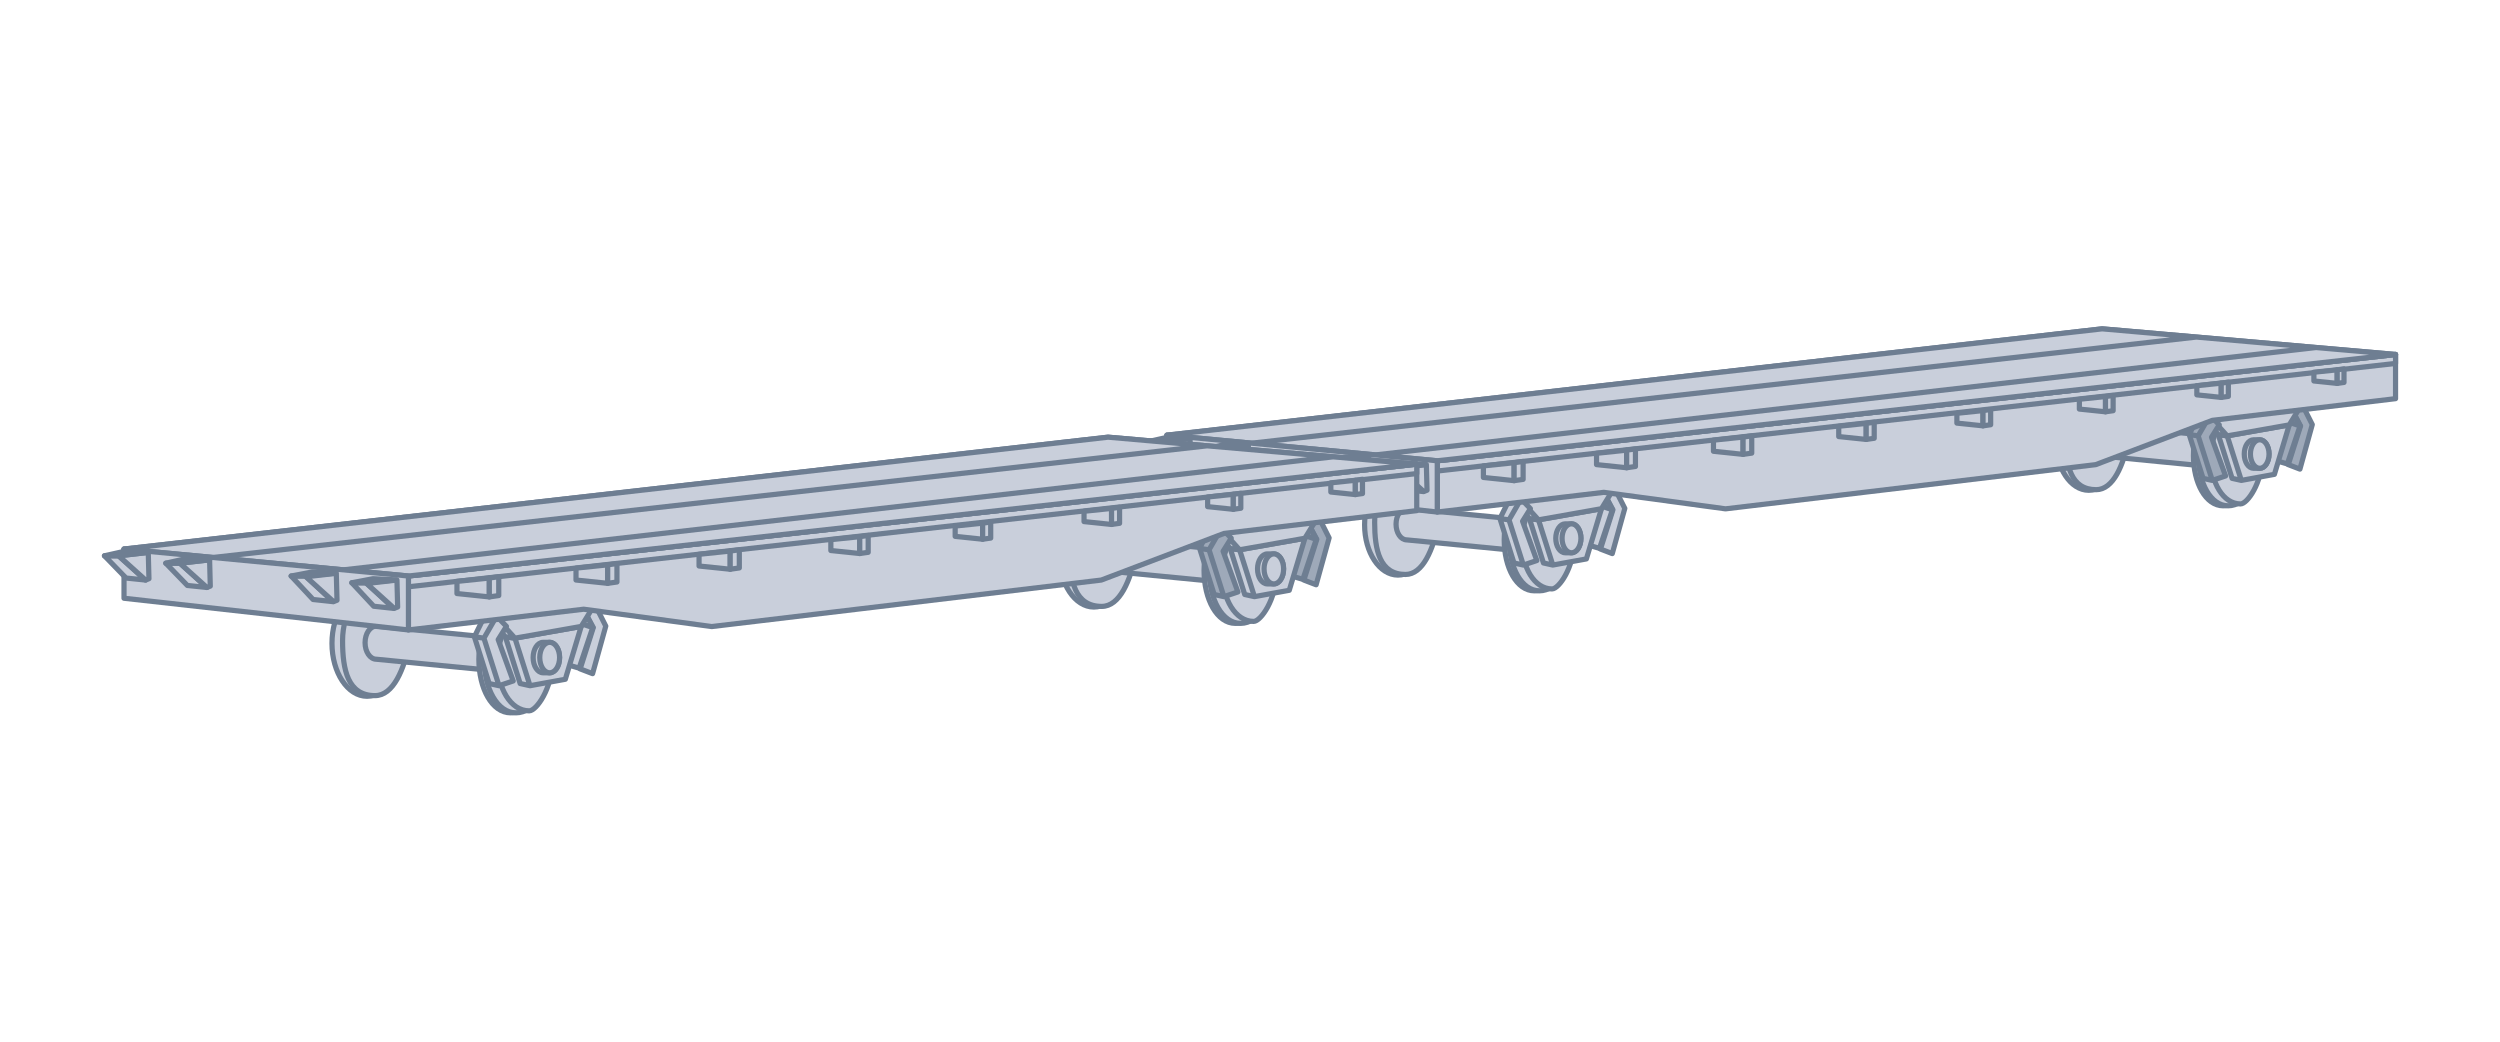 <svg width="192" height="80" viewBox="0 0 192 80" fill="none" xmlns="http://www.w3.org/2000/svg">
<ellipse cx="107.361" cy="40.303" rx="2.56" ry="3.864" fill="#C9CFDB" stroke="#6E7E92" stroke-width="0.4" stroke-linecap="round" stroke-linejoin="round"/>
<path d="M110.499 40.111C110.065 42.236 109.273 44.119 107.94 44.119C105.959 44.119 105.573 42.245 105.573 40.111C105.573 37.977 106.751 36.247 108.084 36.247C109.418 36.247 110.499 37.977 110.499 40.111Z" fill="#C9CFDB" stroke="#6E7E92" stroke-width="0.4" stroke-linecap="round" stroke-linejoin="round"/>
<path d="M107.216 40.255C107.216 40.922 107.583 41.463 108.037 41.463L117.455 42.381L117.89 40.014L108.037 39.048C107.583 39.048 107.216 39.589 107.216 40.255Z" fill="#C9CFDB" stroke="#6E7E92" stroke-width="0.4" stroke-linecap="round" stroke-linejoin="round"/>
<path d="M120.45 41.463C120.45 43.597 119.202 45.375 117.842 45.375C116.482 45.375 115.524 43.597 115.524 41.463C115.524 39.329 116.626 37.599 117.987 37.599C119.347 37.599 120.45 39.329 120.45 41.463Z" fill="#C9CFDB" stroke="#6E7E92" stroke-width="0.4" stroke-linecap="round" stroke-linejoin="round"/>
<path d="M120.836 41.463C120.836 43.597 119.588 45.375 118.228 45.375C116.867 45.375 115.909 43.597 115.909 41.463C115.909 39.329 117.012 37.599 118.373 37.599C119.733 37.599 120.836 39.329 120.836 41.463Z" fill="#C9CFDB" stroke="#6E7E92" stroke-width="0.4" stroke-linecap="round" stroke-linejoin="round"/>
<path d="M120.885 41.585C120.885 43.573 119.726 45.23 119.194 45.23C117.834 45.23 116.876 43.573 116.876 41.585C116.876 39.597 117.979 37.985 119.339 37.985C120.498 37.985 120.885 39.597 120.885 41.585Z" fill="#C9CFDB" stroke="#6E7E92" stroke-width="0.4" stroke-linecap="round" stroke-linejoin="round"/>
<path d="M123.822 42.515L122.915 42.167L123.873 39.15L123.347 38.183L123.977 37.442L124.785 39.044L123.822 42.515Z" fill="#C9CFDB" stroke="#6E7E92" stroke-width="0.4" stroke-linecap="round" stroke-linejoin="round"/>
<path d="M122.727 38.779L122.221 37.851L123.348 38.183L123.833 39.15L122.727 38.779Z" fill="#C9CFDB" stroke="#6E7E92" stroke-width="0.4" stroke-linecap="round" stroke-linejoin="round"/>
<path d="M122.727 38.779L121.714 41.781L122.841 42.113L123.833 39.15L122.727 38.779Z" fill="#C9CFDB" stroke="#6E7E92" stroke-width="0.4" stroke-linecap="round" stroke-linejoin="round"/>
<path d="M121.834 42.925L119.256 43.396L118.537 43.236L117.459 39.825L122.159 38.974L122.992 39.068L122.305 41.357L121.834 42.925Z" fill="#C9CFDB"/>
<path d="M122.992 39.068L122.305 41.357L121.834 42.925L119.256 43.396M122.992 39.068L118.156 39.925M122.992 39.068L122.159 38.974L117.459 39.825M119.256 43.396L118.156 39.925M119.256 43.396L118.537 43.236L117.459 39.825M118.156 39.925L117.459 39.825" stroke="#6E7E92" stroke-width="0.4" stroke-linecap="round" stroke-linejoin="round"/>
<path d="M116.715 38.326L119.293 37.854L124.055 37.341L122.992 39.068L118.156 39.925L117.459 39.825L115.996 38.166L116.715 38.326Z" fill="#C9CFDB"/>
<path d="M116.715 38.326L119.293 37.854L124.055 37.341L122.992 39.068L118.156 39.925M116.715 38.326L118.156 39.925M116.715 38.326L115.996 38.166L117.459 39.825L118.156 39.925" stroke="#6E7E92" stroke-width="0.4" stroke-linecap="round" stroke-linejoin="round"/>
<path d="M118.029 43.049L116.993 43.396L116.273 43.237L115.196 39.825L115.982 38.229L116.816 38.323L117.535 39.064L116.934 40.031L118.029 43.049Z" fill="#C9CFDB"/>
<path d="M116.816 38.323L117.535 39.064L116.934 40.031L118.029 43.049L116.993 43.396M116.816 38.323L115.892 39.926M116.816 38.323L115.982 38.229L115.196 39.825M116.993 43.396L115.892 39.926M116.993 43.396L116.273 43.237L115.196 39.825M115.892 39.926L115.196 39.825" stroke="#6E7E92" stroke-width="0.4" stroke-linecap="round" stroke-linejoin="round"/>
<path d="M119.483 41.341C119.483 41.955 119.808 42.452 120.208 42.452H120.691C121.091 42.452 121.415 41.955 121.415 41.341C121.415 40.728 121.091 40.231 120.691 40.231H120.208C119.808 40.231 119.483 40.728 119.483 41.341Z" fill="#C9CFDB" stroke="#6E7E92" stroke-width="0.4" stroke-linecap="round" stroke-linejoin="round"/>
<ellipse cx="120.691" cy="41.341" rx="0.724" ry="1.111" fill="#C9CFDB" stroke="#6E7E92" stroke-width="0.4" stroke-linecap="round" stroke-linejoin="round"/>
<ellipse cx="160.413" cy="33.847" rx="2.522" ry="3.807" fill="#C9CFDB" stroke="#6E7E92" stroke-width="0.4" stroke-linecap="round" stroke-linejoin="round"/>
<path d="M163.506 33.657C163.078 35.752 162.298 37.608 160.984 37.608C159.033 37.608 158.652 35.76 158.652 33.657C158.652 31.555 159.813 29.85 161.127 29.85C162.441 29.85 163.506 31.555 163.506 33.657Z" fill="#C9CFDB" stroke="#6E7E92" stroke-width="0.4" stroke-linecap="round" stroke-linejoin="round"/>
<path d="M160.27 33.8C160.27 34.457 160.632 34.99 161.079 34.99L170.359 35.894L170.788 33.562L161.079 32.611C160.632 32.611 160.27 33.143 160.27 33.8Z" fill="#C9CFDB" stroke="#6E7E92" stroke-width="0.4" stroke-linecap="round" stroke-linejoin="round"/>
<path d="M173.31 34.99C173.31 37.093 172.081 38.845 170.74 38.845C169.4 38.845 168.456 37.093 168.456 34.99C168.456 32.887 169.543 31.183 170.883 31.183C172.224 31.183 173.31 32.887 173.31 34.99Z" fill="#C9CFDB" stroke="#6E7E92" stroke-width="0.4" stroke-linecap="round" stroke-linejoin="round"/>
<path d="M173.69 34.99C173.69 37.093 172.461 38.845 171.121 38.845C169.78 38.845 168.836 37.093 168.836 34.99C168.836 32.887 169.923 31.183 171.263 31.183C172.604 31.183 173.69 32.887 173.69 34.99Z" fill="#C9CFDB" stroke="#6E7E92" stroke-width="0.4" stroke-linecap="round" stroke-linejoin="round"/>
<path d="M173.738 35.111C173.738 37.07 172.596 38.702 172.072 38.702C170.732 38.702 169.788 37.07 169.788 35.111C169.788 33.152 170.875 31.564 172.215 31.564C173.357 31.564 173.738 33.152 173.738 35.111Z" fill="#C9CFDB" stroke="#6E7E92" stroke-width="0.4" stroke-linecap="round" stroke-linejoin="round"/>
<path d="M176.634 36.027L175.74 35.684L176.684 32.711L176.166 31.758L176.786 31.028L177.583 32.607L176.634 36.027Z" fill="#9EA9B9" stroke="#6E7E92" stroke-width="0.4" stroke-linecap="round" stroke-linejoin="round"/>
<path d="M175.554 32.346L175.056 31.431L176.166 31.758L176.644 32.711L175.554 32.346Z" fill="#9EA9B9" stroke="#6E7E92" stroke-width="0.4" stroke-linecap="round" stroke-linejoin="round"/>
<path d="M175.554 32.346L174.556 35.303L175.666 35.63L176.644 32.711L175.554 32.346Z" fill="#9EA9B9" stroke="#6E7E92" stroke-width="0.4" stroke-linecap="round" stroke-linejoin="round"/>
<path d="M174.674 36.43L172.134 36.895L171.425 36.737L170.363 33.376L174.994 32.538L175.815 32.63L175.138 34.886L174.674 36.43Z" fill="#C9CFDB"/>
<path d="M175.815 32.63L175.138 34.886L174.674 36.43L172.134 36.895M175.815 32.63L171.049 33.475M175.815 32.63L174.994 32.538L170.363 33.376M172.134 36.895L171.049 33.475M172.134 36.895L171.425 36.737L170.363 33.376M171.049 33.475L170.363 33.376" stroke="#6E7E92" stroke-width="0.4" stroke-linecap="round" stroke-linejoin="round"/>
<path d="M169.63 31.899L172.17 31.434L176.862 30.928L175.815 32.631L171.05 33.475L170.364 33.376L168.921 31.741L169.63 31.899Z" fill="#C9CFDB"/>
<path d="M169.63 31.899L172.17 31.434L176.862 30.928L175.815 32.631L171.05 33.475M169.63 31.899L171.05 33.475M169.63 31.899L168.921 31.741L170.364 33.376L171.05 33.475" stroke="#6E7E92" stroke-width="0.4" stroke-linecap="round" stroke-linejoin="round"/>
<path d="M170.925 36.553L169.904 36.895L169.195 36.738L168.133 33.376L168.907 31.803L169.729 31.896L170.438 32.626L169.845 33.579L170.925 36.553Z" fill="#9EA9B9"/>
<path d="M169.729 31.896L170.438 32.626L169.845 33.579L170.925 36.553L169.904 36.895M169.729 31.896L168.819 33.475M169.729 31.896L168.907 31.803L168.133 33.376M169.904 36.895L168.819 33.475M169.904 36.895L169.195 36.738L168.133 33.376M168.819 33.475L168.133 33.376" stroke="#6E7E92" stroke-width="0.4" stroke-linecap="round" stroke-linejoin="round"/>
<path d="M172.358 34.87C172.358 35.475 172.677 35.965 173.072 35.965H173.547C173.942 35.965 174.261 35.475 174.261 34.87C174.261 34.266 173.942 33.776 173.547 33.776H173.072C172.677 33.776 172.358 34.266 172.358 34.87Z" fill="#C9CFDB" stroke="#6E7E92" stroke-width="0.4" stroke-linecap="round" stroke-linejoin="round"/>
<ellipse cx="173.548" cy="34.87" rx="0.714" ry="1.095" fill="#C9CFDB" stroke="#6E7E92" stroke-width="0.4" stroke-linecap="round" stroke-linejoin="round"/>
<path d="M110.382 35.389L183.978 27.223V30.617L169.908 32.282L160.954 35.684L132.519 39.079L123.172 37.811L110.382 39.325V35.389Z" fill="#C9CFDB" stroke="#6E7E92" stroke-width="0.4" stroke-linecap="round" stroke-linejoin="round"/>
<path d="M183.978 27.223L110.382 35.389V36.176L183.978 27.911V27.223Z" fill="#C9CFDB" stroke="#6E7E92" stroke-width="0.4" stroke-linecap="round" stroke-linejoin="round"/>
<path d="M110.381 35.389L183.977 27.223L161.446 25.255L89.621 33.421L110.381 35.389Z" fill="#C9CFDB" stroke="#6E7E92" stroke-width="0.4" stroke-linecap="round" stroke-linejoin="round"/>
<path d="M110.381 35.389L183.977 27.223L177.877 26.69L168.678 25.886L161.446 25.255L89.621 33.421L96.115 34.037L110.381 35.389Z" fill="#C9CFDB"/>
<path d="M105.56 34.946L177.877 26.69M177.877 26.69L183.977 27.223L110.381 35.389L96.115 34.037M177.877 26.69L168.678 25.886M168.678 25.886L161.446 25.255L89.621 33.421L96.115 34.037M168.678 25.886L96.115 34.037" stroke="#6E7E92" stroke-width="0.4" stroke-linecap="round" stroke-linejoin="round"/>
<path d="M110.381 35.389L89.621 33.421V37.012L110.381 39.325V35.389Z" fill="#C9CFDB" stroke="#6E7E92" stroke-width="0.4" stroke-linecap="round" stroke-linejoin="round"/>
<path d="M89.228 33.913L91.196 35.684L89.769 35.537L88.195 33.913H89.228Z" fill="#C9CFDB" stroke="#6E7E92" stroke-width="0.4" stroke-linecap="round" stroke-linejoin="round"/>
<path d="M93.705 34.454L95.672 36.225L94.246 36.078L92.672 34.454H93.705Z" fill="#C9CFDB" stroke="#6E7E92" stroke-width="0.4" stroke-linecap="round" stroke-linejoin="round"/>
<path d="M102.872 35.389L104.872 37.258L103.422 37.103L101.822 35.389H102.872Z" fill="#C9CFDB" stroke="#6E7E92" stroke-width="0.4" stroke-linecap="round" stroke-linejoin="round"/>
<path d="M107.3 35.881L109.3 37.75L107.85 37.595L106.25 35.881H107.3Z" fill="#C9CFDB" stroke="#6E7E92" stroke-width="0.4" stroke-linecap="round" stroke-linejoin="round"/>
<path d="M89.228 33.913L91.196 35.684L91.442 35.586L91.393 33.667L89.228 33.913Z" fill="#C9CFDB" stroke="#6E7E92" stroke-width="0.4" stroke-linecap="round" stroke-linejoin="round"/>
<path d="M93.705 34.454L95.673 36.225L95.919 36.127L95.87 34.208L93.705 34.454Z" fill="#C9CFDB" stroke="#6E7E92" stroke-width="0.4" stroke-linecap="round" stroke-linejoin="round"/>
<path d="M102.905 35.444L104.916 37.258L105.168 37.158L105.117 35.192L102.905 35.444Z" fill="#C9CFDB" stroke="#6E7E92" stroke-width="0.4" stroke-linecap="round" stroke-linejoin="round"/>
<path d="M107.332 35.936L109.343 37.75L109.595 37.65L109.544 35.684L107.332 35.936Z" fill="#C9CFDB" stroke="#6E7E92" stroke-width="0.4" stroke-linecap="round" stroke-linejoin="round"/>
<path d="M89.228 33.913H88.195L89.72 33.569L91.393 33.667L89.228 33.913Z" fill="#C9CFDB" stroke="#6E7E92" stroke-width="0.4" stroke-linecap="round" stroke-linejoin="round"/>
<path d="M93.705 34.454H92.672L94.197 34.11L95.869 34.208L93.705 34.454Z" fill="#C9CFDB" stroke="#6E7E92" stroke-width="0.4" stroke-linecap="round" stroke-linejoin="round"/>
<path d="M102.871 35.389H101.822L103.37 35.094L105.068 35.178L102.871 35.389Z" fill="#C9CFDB" stroke="#6E7E92" stroke-width="0.4" stroke-linecap="round" stroke-linejoin="round"/>
<path d="M107.299 35.881H106.25L107.799 35.586L109.497 35.67L107.299 35.881Z" fill="#C9CFDB" stroke="#6E7E92" stroke-width="0.4" stroke-linecap="round" stroke-linejoin="round"/>
<path d="M113.925 36.668V35.782L116.286 35.537V36.914L113.925 36.668Z" fill="#C9CFDB" stroke="#6E7E92" stroke-width="0.4" stroke-linecap="round" stroke-linejoin="round"/>
<path d="M122.614 35.682V34.814L124.927 34.573V35.923L122.614 35.682Z" fill="#C9CFDB" stroke="#6E7E92" stroke-width="0.4" stroke-linecap="round" stroke-linejoin="round"/>
<path d="M131.594 34.658V33.805L133.869 33.568V34.895L131.594 34.658Z" fill="#C9CFDB" stroke="#6E7E92" stroke-width="0.4" stroke-linecap="round" stroke-linejoin="round"/>
<path d="M141.215 33.528V32.737L143.324 32.517V33.748L141.215 33.528Z" fill="#C9CFDB" stroke="#6E7E92" stroke-width="0.4" stroke-linecap="round" stroke-linejoin="round"/>
<path d="M150.289 32.495V31.742L152.296 31.533V32.704L150.289 32.495Z" fill="#C9CFDB" stroke="#6E7E92" stroke-width="0.4" stroke-linecap="round" stroke-linejoin="round"/>
<path d="M159.695 31.417V30.664L161.702 30.455V31.626L159.695 31.417Z" fill="#C9CFDB" stroke="#6E7E92" stroke-width="0.4" stroke-linecap="round" stroke-linejoin="round"/>
<path d="M168.717 30.325V29.622L170.591 29.427V30.521L168.717 30.325Z" fill="#C9CFDB" stroke="#6E7E92" stroke-width="0.4" stroke-linecap="round" stroke-linejoin="round"/>
<path d="M177.707 29.259V28.588L179.496 28.401V29.445L177.707 29.259Z" fill="#C9CFDB" stroke="#6E7E92" stroke-width="0.4" stroke-linecap="round" stroke-linejoin="round"/>
<path d="M116.975 36.816V35.438L116.286 35.537V36.914L116.975 36.816Z" fill="#C9CFDB" stroke="#6E7E92" stroke-width="0.4" stroke-linecap="round" stroke-linejoin="round"/>
<path d="M125.602 35.826V34.477L124.927 34.573V35.923L125.602 35.826Z" fill="#C9CFDB" stroke="#6E7E92" stroke-width="0.4" stroke-linecap="round" stroke-linejoin="round"/>
<path d="M134.533 34.8V33.473L133.869 33.568V34.895L134.533 34.8Z" fill="#C9CFDB" stroke="#6E7E92" stroke-width="0.4" stroke-linecap="round" stroke-linejoin="round"/>
<path d="M143.939 33.66V32.429L143.324 32.517V33.748L143.939 33.66Z" fill="#C9CFDB" stroke="#6E7E92" stroke-width="0.4" stroke-linecap="round" stroke-linejoin="round"/>
<path d="M152.882 32.62V31.449L152.296 31.533V32.704L152.882 32.62Z" fill="#C9CFDB" stroke="#6E7E92" stroke-width="0.4" stroke-linecap="round" stroke-linejoin="round"/>
<path d="M162.288 31.542V30.371L161.702 30.455V31.626L162.288 31.542Z" fill="#C9CFDB" stroke="#6E7E92" stroke-width="0.4" stroke-linecap="round" stroke-linejoin="round"/>
<path d="M171.138 30.442V29.349L170.591 29.427V30.521L171.138 30.442Z" fill="#C9CFDB" stroke="#6E7E92" stroke-width="0.4" stroke-linecap="round" stroke-linejoin="round"/>
<path d="M180.019 29.371V28.327L179.497 28.401V29.445L180.019 29.371Z" fill="#C9CFDB" stroke="#6E7E92" stroke-width="0.4" stroke-linecap="round" stroke-linejoin="round"/>
<ellipse cx="28.189" cy="49.408" rx="2.693" ry="4.066" fill="#C9CFDB" stroke="#6E7E92" stroke-width="0.4" stroke-linecap="round" stroke-linejoin="round"/>
<path d="M31.492 49.206C31.035 51.442 30.202 53.424 28.799 53.424C26.715 53.424 26.309 51.451 26.309 49.206C26.309 46.961 27.548 45.14 28.951 45.14C30.355 45.14 31.492 46.961 31.492 49.206Z" fill="#C9CFDB" stroke="#6E7E92" stroke-width="0.4" stroke-linecap="round" stroke-linejoin="round"/>
<path d="M28.037 49.358C28.037 50.06 28.424 50.629 28.901 50.629L38.81 51.594L39.268 49.104L28.901 48.088C28.424 48.088 28.037 48.657 28.037 49.358Z" fill="#C9CFDB" stroke="#6E7E92" stroke-width="0.4" stroke-linecap="round" stroke-linejoin="round"/>
<path d="M41.961 50.629C41.961 52.874 40.648 54.745 39.217 54.745C37.785 54.745 36.777 52.874 36.777 50.629C36.777 48.384 37.938 46.563 39.369 46.563C40.8 46.563 41.961 48.384 41.961 50.629Z" fill="#C9CFDB" stroke="#6E7E92" stroke-width="0.4" stroke-linecap="round" stroke-linejoin="round"/>
<path d="M42.368 50.629C42.368 52.874 41.055 54.745 39.623 54.745C38.192 54.745 37.184 52.874 37.184 50.629C37.184 48.384 38.344 46.563 39.776 46.563C41.207 46.563 42.368 48.384 42.368 50.629Z" fill="#C9CFDB" stroke="#6E7E92" stroke-width="0.4" stroke-linecap="round" stroke-linejoin="round"/>
<path d="M42.419 50.758C42.419 52.85 41.199 54.593 40.64 54.593C39.209 54.593 38.201 52.85 38.201 50.758C38.201 48.666 39.361 46.97 40.792 46.97C42.012 46.97 42.419 48.666 42.419 50.758Z" fill="#C9CFDB" stroke="#6E7E92" stroke-width="0.4" stroke-linecap="round" stroke-linejoin="round"/>
<path d="M45.51 51.736L44.556 51.37L45.565 48.195L45.011 47.178L45.673 46.398L46.524 48.084L45.51 51.736Z" fill="#C9CFDB" stroke="#6E7E92" stroke-width="0.4" stroke-linecap="round" stroke-linejoin="round"/>
<path d="M44.358 47.805L43.825 46.828L45.011 47.178L45.521 48.195L44.358 47.805Z" fill="#C9CFDB" stroke="#6E7E92" stroke-width="0.4" stroke-linecap="round" stroke-linejoin="round"/>
<path d="M44.358 47.805L43.292 50.963L44.477 51.313L45.521 48.195L44.358 47.805Z" fill="#C9CFDB" stroke="#6E7E92" stroke-width="0.4" stroke-linecap="round" stroke-linejoin="round"/>
<path d="M43.417 52.167L40.705 52.663L39.948 52.495L38.814 48.905L43.759 48.01L44.636 48.109L43.912 50.518L43.417 52.167Z" fill="#C9CFDB"/>
<path d="M44.636 48.109L43.912 50.518L43.417 52.167L40.705 52.663M44.636 48.109L39.547 49.011M44.636 48.109L43.759 48.01L38.814 48.905M40.705 52.663L39.547 49.011M40.705 52.663L39.948 52.495L38.814 48.905M39.547 49.011L38.814 48.905" stroke="#6E7E92" stroke-width="0.4" stroke-linecap="round" stroke-linejoin="round"/>
<path d="M38.031 47.328L40.744 46.832L45.754 46.292L44.636 48.109L39.547 49.011L38.815 48.905L37.274 47.16L38.031 47.328Z" fill="#C9CFDB"/>
<path d="M38.031 47.328L40.744 46.832L45.754 46.292L44.636 48.109L39.547 49.011M38.031 47.328L39.547 49.011M38.031 47.328L37.274 47.16L38.815 48.905L39.547 49.011" stroke="#6E7E92" stroke-width="0.4" stroke-linecap="round" stroke-linejoin="round"/>
<path d="M39.414 52.297L38.324 52.663L37.567 52.495L36.433 48.905L37.26 47.226L38.137 47.325L38.894 48.104L38.261 49.121L39.414 52.297Z" fill="#C9CFDB"/>
<path d="M38.137 47.325L38.894 48.104L38.261 49.121L39.414 52.297L38.324 52.663M38.137 47.325L37.166 49.011M38.137 47.325L37.26 47.226L36.433 48.905M38.324 52.663L37.166 49.011M38.324 52.663L37.567 52.495L36.433 48.905M37.166 49.011L36.433 48.905" stroke="#6E7E92" stroke-width="0.4" stroke-linecap="round" stroke-linejoin="round"/>
<path d="M40.945 50.501C40.945 51.147 41.286 51.67 41.707 51.67H42.215C42.636 51.67 42.977 51.147 42.977 50.501C42.977 49.855 42.636 49.332 42.215 49.332H41.707C41.286 49.332 40.945 49.855 40.945 50.501Z" fill="#C9CFDB" stroke="#6E7E92" stroke-width="0.4" stroke-linecap="round" stroke-linejoin="round"/>
<ellipse cx="42.215" cy="50.501" rx="0.762" ry="1.169" fill="#C9CFDB" stroke="#6E7E92" stroke-width="0.4" stroke-linecap="round" stroke-linejoin="round"/>
<ellipse cx="84.01" cy="42.615" rx="2.654" ry="4.006" fill="#C9CFDB" stroke="#6E7E92" stroke-width="0.4" stroke-linecap="round" stroke-linejoin="round"/>
<path d="M87.265 42.416C86.814 44.619 85.994 46.572 84.611 46.572C82.558 46.572 82.157 44.629 82.157 42.416C82.157 40.204 83.378 38.41 84.761 38.41C86.144 38.41 87.265 40.204 87.265 42.416Z" fill="#C9CFDB" stroke="#6E7E92" stroke-width="0.4" stroke-linecap="round" stroke-linejoin="round"/>
<path d="M83.86 42.566C83.86 43.258 84.241 43.818 84.711 43.818L94.475 44.77L94.926 42.316L84.711 41.314C84.241 41.314 83.86 41.875 83.86 42.566Z" fill="#C9CFDB" stroke="#6E7E92" stroke-width="0.4" stroke-linecap="round" stroke-linejoin="round"/>
<path d="M97.58 43.818C97.58 46.031 96.286 47.874 94.876 47.874C93.465 47.874 92.472 46.031 92.472 43.818C92.472 41.606 93.615 39.812 95.026 39.812C96.436 39.812 97.58 41.606 97.58 43.818Z" fill="#C9CFDB" stroke="#6E7E92" stroke-width="0.4" stroke-linecap="round" stroke-linejoin="round"/>
<path d="M97.981 43.818C97.981 46.031 96.687 47.874 95.277 47.874C93.866 47.874 92.873 46.031 92.873 43.818C92.873 41.606 94.016 39.812 95.427 39.812C96.837 39.812 97.981 41.606 97.981 43.818Z" fill="#C9CFDB" stroke="#6E7E92" stroke-width="0.4" stroke-linecap="round" stroke-linejoin="round"/>
<path d="M98.031 43.945C98.031 46.006 96.829 47.724 96.278 47.724C94.868 47.724 93.874 46.006 93.874 43.945C93.874 41.884 95.018 40.213 96.428 40.213C97.63 40.213 98.031 41.884 98.031 43.945Z" fill="#C9CFDB" stroke="#6E7E92" stroke-width="0.4" stroke-linecap="round" stroke-linejoin="round"/>
<path d="M101.077 44.909L100.137 44.549L101.131 41.42L100.585 40.417L101.238 39.649L102.076 41.311L101.077 44.909Z" fill="#9EA9B9" stroke="#6E7E92" stroke-width="0.4" stroke-linecap="round" stroke-linejoin="round"/>
<path d="M99.942 41.036L99.417 40.073L100.585 40.417L101.088 41.42L99.942 41.036Z" fill="#9EA9B9" stroke="#6E7E92" stroke-width="0.4" stroke-linecap="round" stroke-linejoin="round"/>
<path d="M99.942 41.036L98.891 44.148L100.06 44.492L101.088 41.42L99.942 41.036Z" fill="#9EA9B9" stroke="#6E7E92" stroke-width="0.4" stroke-linecap="round" stroke-linejoin="round"/>
<path d="M99.015 45.334L96.342 45.822L95.596 45.657L94.479 42.12L99.351 41.238L100.216 41.336L99.503 43.709L99.015 45.334Z" fill="#C9CFDB"/>
<path d="M100.216 41.336L99.503 43.709L99.015 45.334L96.342 45.822M100.216 41.336L95.201 42.224M100.216 41.336L99.351 41.238L94.479 42.12M96.342 45.822L95.201 42.224M96.342 45.822L95.596 45.657L94.479 42.12M95.201 42.224L94.479 42.12" stroke="#6E7E92" stroke-width="0.4" stroke-linecap="round" stroke-linejoin="round"/>
<path d="M93.708 40.566L96.38 40.077L101.317 39.544L100.216 41.336L95.201 42.224L94.479 42.12L92.962 40.4L93.708 40.566Z" fill="#C9CFDB"/>
<path d="M93.708 40.566L96.38 40.077L101.317 39.544L100.216 41.336L95.201 42.224M93.708 40.566L95.201 42.224M93.708 40.566L92.962 40.4L94.479 42.12L95.201 42.224" stroke="#6E7E92" stroke-width="0.4" stroke-linecap="round" stroke-linejoin="round"/>
<path d="M95.07 45.462L93.996 45.822L93.25 45.657L92.133 42.12L92.948 40.465L93.812 40.562L94.558 41.331L93.935 42.333L95.07 45.462Z" fill="#9EA9B9"/>
<path d="M93.812 40.562L94.558 41.331L93.935 42.333L95.07 45.462L93.996 45.822M93.812 40.562L92.855 42.224M93.812 40.562L92.948 40.465L92.133 42.12M93.996 45.822L92.855 42.224M93.996 45.822L93.25 45.657L92.133 42.12M92.855 42.224L92.133 42.12" stroke="#6E7E92" stroke-width="0.4" stroke-linecap="round" stroke-linejoin="round"/>
<path d="M96.578 43.692C96.578 44.328 96.914 44.844 97.329 44.844H97.83C98.245 44.844 98.581 44.328 98.581 43.692C98.581 43.056 98.245 42.541 97.83 42.541H97.329C96.914 42.541 96.578 43.056 96.578 43.692Z" fill="#C9CFDB" stroke="#6E7E92" stroke-width="0.4" stroke-linecap="round" stroke-linejoin="round"/>
<ellipse cx="97.83" cy="43.692" rx="0.751" ry="1.152" fill="#C9CFDB" stroke="#6E7E92" stroke-width="0.4" stroke-linecap="round" stroke-linejoin="round"/>
<path d="M31.368 44.238L108.806 35.645V39.217L94.001 40.968L84.581 44.548L54.661 48.12L44.827 46.787L31.368 48.379V44.238Z" fill="#C9CFDB" stroke="#6E7E92" stroke-width="0.4" stroke-linecap="round" stroke-linejoin="round"/>
<path d="M108.806 35.645L31.368 44.238V45.066L108.806 36.37V35.645Z" fill="#C9CFDB" stroke="#6E7E92" stroke-width="0.4" stroke-linecap="round" stroke-linejoin="round"/>
<path d="M31.368 44.238L108.805 35.645L85.098 33.575L9.524 42.167L31.368 44.238Z" fill="#C9CFDB" stroke="#6E7E92" stroke-width="0.4" stroke-linecap="round" stroke-linejoin="round"/>
<path d="M31.368 44.238L108.805 35.645L102.387 35.085L92.707 34.239L85.098 33.575L9.524 42.167L16.356 42.815L31.368 44.238Z" fill="#C9CFDB"/>
<path d="M26.295 43.772L102.387 35.085M102.387 35.085L108.805 35.645L31.368 44.238L16.356 42.815M102.387 35.085L92.707 34.239M92.707 34.239L85.098 33.575L9.524 42.167L16.356 42.815M92.707 34.239L16.356 42.815" stroke="#6E7E92" stroke-width="0.4" stroke-linecap="round" stroke-linejoin="round"/>
<path d="M31.368 44.238L9.524 42.167V45.946L31.368 48.379V44.238Z" fill="#C9CFDB" stroke="#6E7E92" stroke-width="0.4" stroke-linecap="round" stroke-linejoin="round"/>
<path d="M9.109 42.685L11.18 44.548L9.679 44.393L8.022 42.685H9.109Z" fill="#C9CFDB" stroke="#6E7E92" stroke-width="0.4" stroke-linecap="round" stroke-linejoin="round"/>
<path d="M13.82 43.254L15.89 45.118L14.389 44.963L12.733 43.254H13.82Z" fill="#C9CFDB" stroke="#6E7E92" stroke-width="0.4" stroke-linecap="round" stroke-linejoin="round"/>
<path d="M23.465 44.238L25.57 46.205L24.044 46.041L22.36 44.238H23.465Z" fill="#C9CFDB" stroke="#6E7E92" stroke-width="0.4" stroke-linecap="round" stroke-linejoin="round"/>
<path d="M28.124 44.756L30.229 46.723L28.703 46.559L27.02 44.756H28.124Z" fill="#C9CFDB" stroke="#6E7E92" stroke-width="0.4" stroke-linecap="round" stroke-linejoin="round"/>
<path d="M9.11 42.685L11.18 44.548L11.439 44.445L11.387 42.426L9.11 42.685Z" fill="#C9CFDB" stroke="#6E7E92" stroke-width="0.4" stroke-linecap="round" stroke-linejoin="round"/>
<path d="M13.82 43.254L15.891 45.118L16.149 45.014L16.098 42.996L13.82 43.254Z" fill="#C9CFDB" stroke="#6E7E92" stroke-width="0.4" stroke-linecap="round" stroke-linejoin="round"/>
<path d="M23.5 44.296L25.616 46.205L25.881 46.099L25.828 44.031L23.5 44.296Z" fill="#C9CFDB" stroke="#6E7E92" stroke-width="0.4" stroke-linecap="round" stroke-linejoin="round"/>
<path d="M28.158 44.814L30.274 46.722L30.539 46.617L30.486 44.548L28.158 44.814Z" fill="#C9CFDB" stroke="#6E7E92" stroke-width="0.4" stroke-linecap="round" stroke-linejoin="round"/>
<path d="M9.109 42.685H8.022L9.627 42.323L11.387 42.426L9.109 42.685Z" fill="#C9CFDB" stroke="#6E7E92" stroke-width="0.4" stroke-linecap="round" stroke-linejoin="round"/>
<path d="M13.82 43.254H12.733L14.337 42.892L16.097 42.996L13.82 43.254Z" fill="#C9CFDB" stroke="#6E7E92" stroke-width="0.4" stroke-linecap="round" stroke-linejoin="round"/>
<path d="M23.464 44.238H22.36L23.99 43.927L25.777 44.016L23.464 44.238Z" fill="#C9CFDB" stroke="#6E7E92" stroke-width="0.4" stroke-linecap="round" stroke-linejoin="round"/>
<path d="M28.123 44.756H27.02L28.649 44.445L30.436 44.534L28.123 44.756Z" fill="#C9CFDB" stroke="#6E7E92" stroke-width="0.4" stroke-linecap="round" stroke-linejoin="round"/>
<path d="M35.095 45.584V44.652L37.579 44.393V45.843L35.095 45.584Z" fill="#C9CFDB" stroke="#6E7E92" stroke-width="0.4" stroke-linecap="round" stroke-linejoin="round"/>
<path d="M44.237 44.546V43.633L46.672 43.38V44.8L44.237 44.546Z" fill="#C9CFDB" stroke="#6E7E92" stroke-width="0.4" stroke-linecap="round" stroke-linejoin="round"/>
<path d="M53.687 43.469V42.571L56.081 42.322V43.718L53.687 43.469Z" fill="#C9CFDB" stroke="#6E7E92" stroke-width="0.4" stroke-linecap="round" stroke-linejoin="round"/>
<path d="M63.809 42.28V41.447L66.028 41.216V42.511L63.809 42.28Z" fill="#C9CFDB" stroke="#6E7E92" stroke-width="0.4" stroke-linecap="round" stroke-linejoin="round"/>
<path d="M73.357 41.193V40.4L75.47 40.18V41.413L73.357 41.193Z" fill="#C9CFDB" stroke="#6E7E92" stroke-width="0.4" stroke-linecap="round" stroke-linejoin="round"/>
<path d="M83.254 40.058V39.266L85.367 39.046V40.278L83.254 40.058Z" fill="#C9CFDB" stroke="#6E7E92" stroke-width="0.4" stroke-linecap="round" stroke-linejoin="round"/>
<path d="M92.747 38.91V38.17L94.719 37.965V39.115L92.747 38.91Z" fill="#C9CFDB" stroke="#6E7E92" stroke-width="0.4" stroke-linecap="round" stroke-linejoin="round"/>
<path d="M102.208 37.788V37.082L104.09 36.886V37.984L102.208 37.788Z" fill="#C9CFDB" stroke="#6E7E92" stroke-width="0.4" stroke-linecap="round" stroke-linejoin="round"/>
<path d="M38.304 45.739V44.29L37.58 44.393V45.843L38.304 45.739Z" fill="#C9CFDB" stroke="#6E7E92" stroke-width="0.4" stroke-linecap="round" stroke-linejoin="round"/>
<path d="M47.381 44.698V43.278L46.671 43.38V44.8L47.381 44.698Z" fill="#C9CFDB" stroke="#6E7E92" stroke-width="0.4" stroke-linecap="round" stroke-linejoin="round"/>
<path d="M56.779 43.618V42.222L56.08 42.322V43.718L56.779 43.618Z" fill="#C9CFDB" stroke="#6E7E92" stroke-width="0.4" stroke-linecap="round" stroke-linejoin="round"/>
<path d="M66.677 42.418V41.123L66.029 41.216V42.511L66.677 42.418Z" fill="#C9CFDB" stroke="#6E7E92" stroke-width="0.4" stroke-linecap="round" stroke-linejoin="round"/>
<path d="M76.086 41.325V40.092L75.469 40.18V41.413L76.086 41.325Z" fill="#C9CFDB" stroke="#6E7E92" stroke-width="0.4" stroke-linecap="round" stroke-linejoin="round"/>
<path d="M85.983 40.19V38.958L85.367 39.046V40.278L85.983 40.19Z" fill="#C9CFDB" stroke="#6E7E92" stroke-width="0.4" stroke-linecap="round" stroke-linejoin="round"/>
<path d="M95.294 39.033V37.883L94.719 37.965V39.115L95.294 39.033Z" fill="#C9CFDB" stroke="#6E7E92" stroke-width="0.4" stroke-linecap="round" stroke-linejoin="round"/>
<path d="M104.639 37.905V36.807L104.09 36.886V37.984L104.639 37.905Z" fill="#C9CFDB" stroke="#6E7E92" stroke-width="0.4" stroke-linecap="round" stroke-linejoin="round"/>
</svg>

